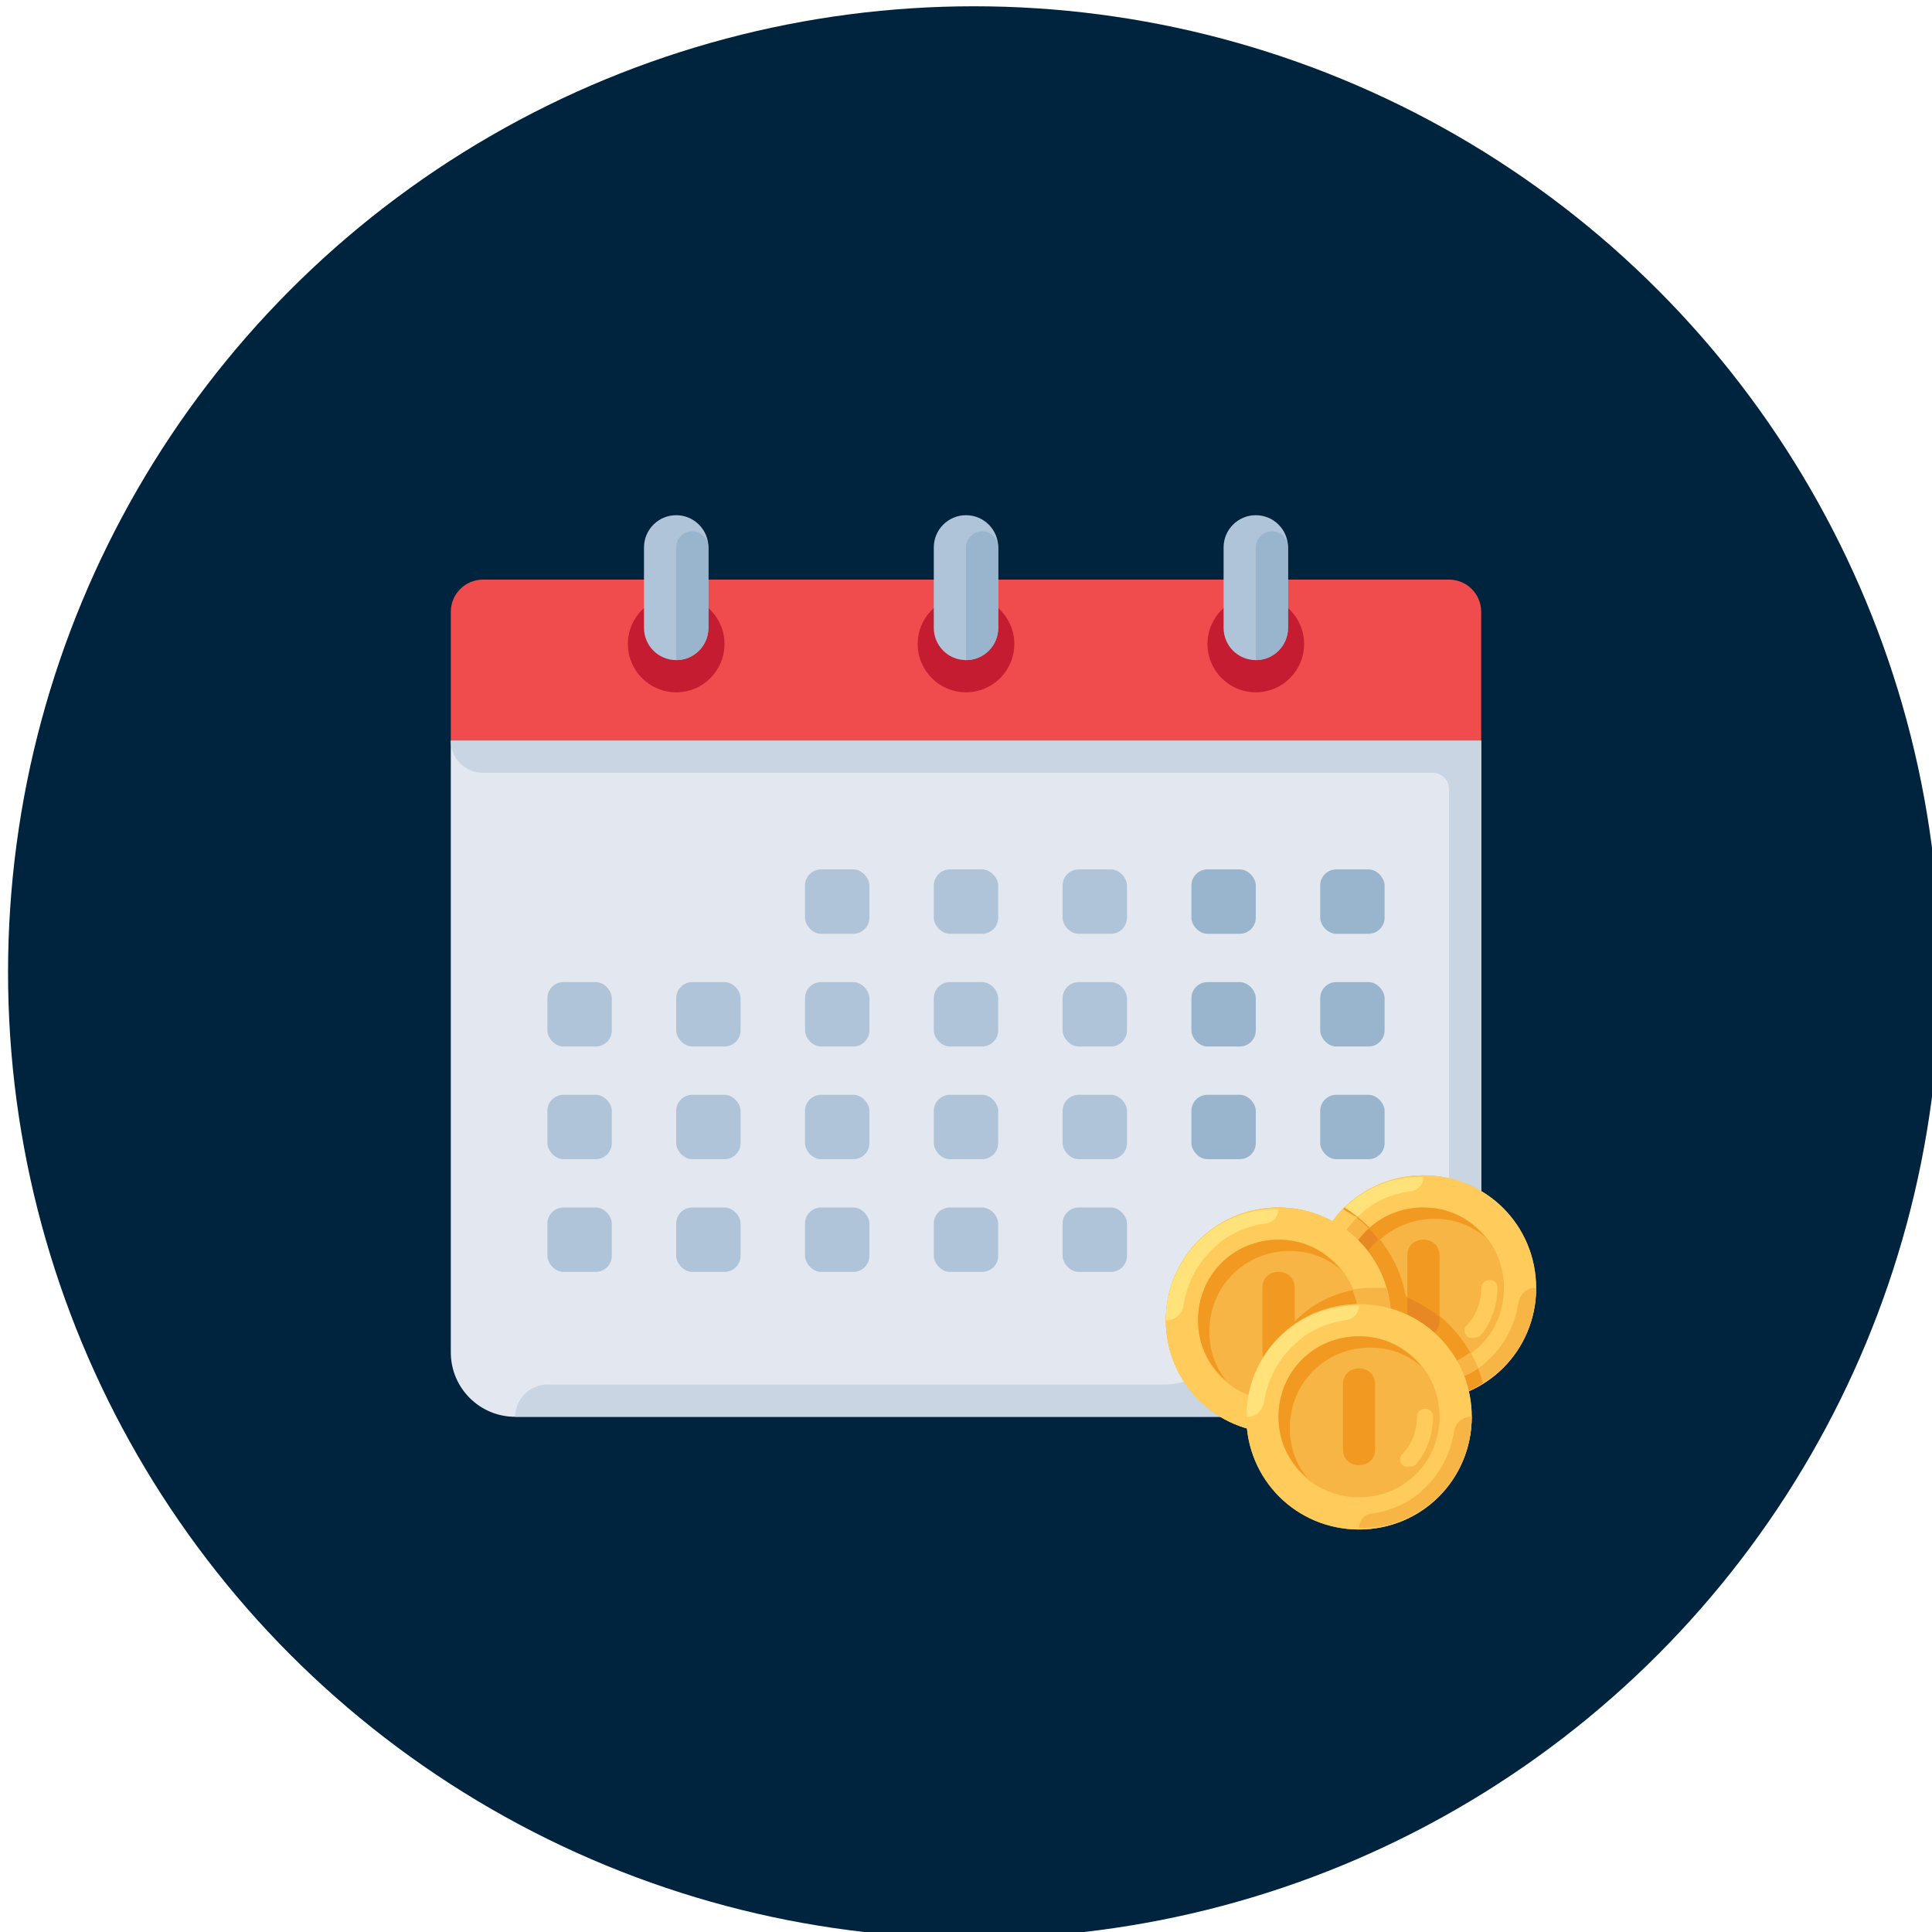 <?xml version="1.0" encoding="UTF-8"?>
<svg xmlns="http://www.w3.org/2000/svg" version="1.1" viewBox="0 0 120 120">
  <defs>
    <style>
      .cls-1 {
        fill: #f04b4d;
      }

      .cls-2 {
        fill: #99b5cd;
      }

      .cls-3 {
        fill: #ffca5d;
      }

      .cls-4 {
        fill: #c61c31;
      }

      .cls-5 {
        fill: #c9d5e3;
      }

      .cls-6 {
        fill: #9dacba;
      }

      .cls-7 {
        fill: #b0c4d9;
      }

      .cls-8 {
        fill: #f19920;
      }

      .cls-9 {
        fill: #ffe27a;
      }

      .cls-10 {
        fill: #e78825;
      }

      .cls-11 {
        fill: #e2e7f0;
      }

      .cls-12 {
        fill: #f6b545;
      }

      .cls-13 {
        fill: #ffcb5b;
      }

      .cls-14 {
        fill: #00233e;
      }
    </style>
  </defs>
  <!-- Generator: Adobe Illustrator 28.7.1, SVG Export Plug-In . SVG Version: 1.2.0 Build 142)  -->
  <g>
    <g id="Layer_1">
      <circle class="cls-14" cx="60.5" cy="60.39" r="60"/>
      <path class="cls-11" d="M28,46v38c0,2.209,1.791,4,4,4h48l12-12v-30H28Z"/>
      <path class="cls-1" d="M92,38c0-1.105-.895-2-2-2H30c-1.105,0-2,.895-2,2v8h64v-8Z"/>
      <rect class="cls-7" x="50" y="54" width="4" height="4" rx="1" ry="1"/>
      <rect class="cls-7" x="58" y="54" width="4" height="4" rx="1" ry="1"/>
      <rect class="cls-7" x="66" y="54" width="4" height="4" rx="1" ry="1"/>
      <rect class="cls-2" x="74" y="54" width="4" height="4" rx="1" ry="1"/>
      <rect class="cls-2" x="82" y="54" width="4" height="4" rx="1" ry="1"/>
      <rect class="cls-7" x="34" y="61" width="4" height="4" rx="1" ry="1"/>
      <rect class="cls-7" x="42" y="61" width="4" height="4" rx="1" ry="1"/>
      <rect class="cls-7" x="50" y="61" width="4" height="4" rx="1" ry="1"/>
      <rect class="cls-7" x="58" y="61" width="4" height="4" rx="1" ry="1"/>
      <rect class="cls-7" x="66" y="61" width="4" height="4" rx="1" ry="1"/>
      <rect class="cls-2" x="74" y="61" width="4" height="4" rx="1" ry="1"/>
      <rect class="cls-2" x="82" y="61" width="4" height="4" rx="1" ry="1"/>
      <rect class="cls-7" x="34" y="68" width="4" height="4" rx="1" ry="1"/>
      <rect class="cls-7" x="42" y="68" width="4" height="4" rx="1" ry="1"/>
      <rect class="cls-7" x="50" y="68" width="4" height="4" rx="1" ry="1"/>
      <rect class="cls-7" x="58" y="68" width="4" height="4" rx="1" ry="1"/>
      <rect class="cls-7" x="66" y="68" width="4" height="4" rx="1" ry="1"/>
      <rect class="cls-2" x="74" y="68" width="4" height="4" rx="1" ry="1"/>
      <rect class="cls-2" x="82" y="68" width="4" height="4" rx="1" ry="1"/>
      <rect class="cls-7" x="34" y="75" width="4" height="4" rx="1" ry="1"/>
      <rect class="cls-7" x="42" y="75" width="4" height="4" rx="1" ry="1"/>
      <rect class="cls-7" x="50" y="75" width="4" height="4" rx="1" ry="1"/>
      <rect class="cls-7" x="58" y="75" width="4" height="4" rx="1" ry="1"/>
      <rect class="cls-7" x="66" y="75" width="4" height="4" rx="1" ry="1"/>
      <path class="cls-6" d="M80,80v8l12-12h-8c-2.209,0-4,1.791-4,4Z"/>
      <path class="cls-5" d="M75.17,84.83c-.751.75-1.769,1.171-2.83,1.17h-38.34c-1.105,0-2,.895-2,2h48v-8l-4.83,4.83Z"/>
      <path class="cls-5" d="M28,46c0,1.105.895,2,2,2h59c.552,0,1,.448,1,1v27h2v-30H28Z"/>
      <circle class="cls-4" cx="60" cy="40" r="3"/>
      <path class="cls-7" d="M60,32h0c1.105,0,2,.895,2,2v5c0,1.105-.895,2-2,2h0c-1.105,0-2-.895-2-2v-5c0-1.105.895-2,2-2Z"/>
      <path class="cls-2" d="M62,39v-5c0-.552-.448-1-1-1s-1,.448-1,1v7c1.105,0,2-.895,2-2Z"/>
      <circle class="cls-4" cx="42" cy="40" r="3"/>
      <path class="cls-7" d="M42,32h0c1.105,0,2,.895,2,2v5c0,1.105-.895,2-2,2h0c-1.105,0-2-.895-2-2v-5c0-1.105.895-2,2-2Z"/>
      <path class="cls-2" d="M44,39v-5c0-.552-.448-1-1-1s-1,.448-1,1v7c1.105,0,2-.895,2-2Z"/>
      <circle class="cls-4" cx="78" cy="40" r="3"/>
      <path class="cls-7" d="M78,32h0c1.105,0,2,.895,2,2v5c0,1.105-.895,2-2,2h0c-1.105,0-2-.895-2-2v-5c0-1.105.895-2,2-2Z"/>
      <path class="cls-2" d="M80,39v-5c0-.552-.448-1-1-1s-1,.448-1,1v7c1.105,0,2-.895,2-2Z"/>
      <circle class="cls-3" cx="79.412" cy="82" r="7"/>
      <g>
        <circle class="cls-12" cx="88.412" cy="80" r="7"/>
        <path class="cls-13" d="M88.412,73c-3.9,0-7,3.1-7,7s3.1,7,7,7,7-3.1,7-7-3.1-7-7-7ZM88.412,85c-2.8,0-5-2.2-5-5s2.2-5,5-5,5,2.2,5,5-2.2,5-5,5Z"/>
        <path class="cls-12" d="M88.412,86.9h0c3.9.1,7-3.1,7-6.9h-.1c-.5,0-.9.4-1,.9-.2,1.4-.9,2.7-1.9,3.6-.8.8-1.9,1.3-3.1,1.5-.5,0-.9.4-.9.9Z"/>
        <path class="cls-9" d="M88.412,73.1h0c-3.9-.1-7,3.1-7,6.9h.1c.5,0,.9-.4,1-.9.2-1.4.9-2.7,1.9-3.6.8-.8,1.9-1.3,3.1-1.5.5,0,.9-.4.9-.9Z"/>
        <path class="cls-8" d="M84.112,80.7c0-2.8,2.2-5,5-5,1.2,0,2.3.4,3.2,1.2-1-1.2-2.3-1.9-3.9-1.9-2.8,0-5,2.2-5,5,0,1.6.7,2.9,1.8,3.8-.7-.8-1.1-1.9-1.1-3.1Z"/>
        <path class="cls-13" d="M91.412,83.1c-.1,0-.2,0-.3-.1-.2-.2-.2-.5,0-.7.6-.6.9-1.5.9-2.3,0-.3.2-.5.5-.5s.5.2.5.5c0,1.1-.4,2.2-1.1,3-.2.1-.4.1-.5.1Z"/>
        <path class="cls-8" d="M88.412,83c-.6,0-1-.4-1-1v-4c0-.6.4-1,1-1s1,.4,1,1v4c0,.6-.4,1-1,1Z"/>
        <path class="cls-8" d="M92.112,85.9c-.7-2.5-2.5-4.5-4.8-5.4-.4-2.3-1.9-4.3-3.8-5.5-1.2,1.3-2,3-2,4.9,0,3.9,3.1,7,7,7,1.3.1,2.5-.3,3.6-1Z"/>
        <path class="cls-10" d="M85.212,83.8c-.7-.9-1.2-2-1.2-3.2,0-1.4.6-2.7,1.6-3.6-.2-.3-.4-.5-.6-.7-1,.9-1.6,2.2-1.6,3.7 0,1.6.7,2.9,1.8,3.8Z"/>
        <path class="cls-10" d="M87.412,80.6v1.4c0,.6.4,1,1,1s1-.4,1-1v-.2c-.6-.5-1.3-.9-2-1.2Z"/>
        <path class="cls-12" d="M92.112,85.9c-.2-.7-.4-1.3-.8-1.9-.8.6-1.8 1-2.9 1-2.8,0-5-2.2-5-5,0-1.5.6-2.8,1.6-3.7-.5-.5-1-.9-1.6-1.2-1.2,1.3-2,3-2,4.9,0,3.9,3.1,7,7,7,1.4,0,2.6-.4,3.7-1.1Z"/>
        <path class="cls-8" d="M91.812,85c-.7.5-1.6.8-2.5,1-.5.1-.9.5-.9,1h0c1.4,0,2.6-.4,3.7-1.1-.1-.3-.2-.6-.3-.9Z"/>
        <path class="cls-13" d="M83.412,75.1c-1.2,1.3-2,3-2,4.9h.1c.5,0,.9-.4,1-.9.2-1.4.9-2.6,1.8-3.5-.3-.1-.6-.3-.9-.5Z"/>
      </g>
      <g>
        <circle class="cls-12" cx="79.412" cy="82" r="7"/>
        <path class="cls-8" d="M78.412,87c0,.7.1,1.3.3,2h.7c3.9,0,7-3.1,7-7,0-.7-.1-1.3-.3-2h-.7c-3.9,0-7,3.1-7,7Z"/>
        <path class="cls-13" d="M79.412,75c-3.9,0-7,3.1-7,7s3.1,7,7,7,7-3.1,7-7-3.1-7-7-7ZM79.412,87c-2.8,0-5-2.2-5-5s2.2-5,5-5,5,2.2,5,5-2.2,5-5,5Z"/>
        <path class="cls-12" d="M79.412,88.9h0c3.9.1,7-3.1,7-6.9h-.1c-.5,0-.9.4-1,.9-.2,1.4-.9,2.7-1.9,3.6-.8.8-1.9,1.3-3.1,1.5-.5,0-.9.4-.9.9Z"/>
        <path class="cls-9" d="M79.412,75.1h0c-3.9-.1-7,3.1-7,6.9h.1c.5,0,.9-.4,1-.9.2-1.4.9-2.7,1.9-3.6.8-.8,1.9-1.3,3.1-1.5.5,0,.9-.4.9-.9Z"/>
        <path class="cls-8" d="M75.112,82.7c0-2.8,2.2-5,5-5,1.2,0,2.3.4,3.2,1.2-1-1.2-2.3-1.9-3.9-1.9-2.8,0-5,2.2-5,5,0,1.6.7,2.9,1.8,3.8-.7-.8-1.1-1.9-1.1-3.1Z"/>
        <path class="cls-13" d="M82.412,85.1c-.1,0-.2,0-.3-.1-.2-.2-.2-.5,0-.7.6-.6.9-1.5.9-2.3,0-.3.2-.5.5-.5s.5.2.5.5c0,1.1-.4,2.2-1.1,3-.2.1-.4.1-.5.1Z"/>
        <path class="cls-8" d="M79.412,85c-.6,0-1-.4-1-1v-4c0-.6.4-1,1-1s1,.4,1,1v4c0,.6-.4,1-1,1Z"/>
        <path class="cls-12" d="M84.012,80.1c.2.6.4,1.2.4,1.9,0,2.8-2.2,5-5,5-.3,0-.7,0-1-.1v.1c0,.7.1,1.3.3,2h.7c3.9,0,7-3.1,7-7,0-.7-.1-1.3-.3-2h-.7c-.5,0-.9,0-1.4.1Z"/>
      </g>
      <g>
        <circle class="cls-12" cx="84.412" cy="88" r="7"/>
        <path class="cls-13" d="M84.412,81c-3.9,0-7,3.1-7,7s3.1,7,7,7,7-3.1,7-7-3.1-7-7-7ZM84.412,93c-2.8,0-5-2.2-5-5s2.2-5,5-5,5,2.2,5,5-2.2,5-5,5Z"/>
        <path class="cls-12" d="M84.412,94.9h0c3.9.1,7-3.1,7-6.9h-.1c-.5,0-.9.4-1,.9-.2,1.4-.9,2.7-1.9,3.6-.8.8-1.9,1.3-3.1,1.5-.5,0-.9.4-.9.9Z"/>
        <path class="cls-9" d="M84.412,81.1h0c-3.9-.1-7,3.1-7,6.9h.1c.5,0,.9-.4,1-.9.2-1.4.9-2.7,1.9-3.6.8-.8,1.9-1.3,3.1-1.5.5 0.0.9-.4.9-.9Z"/>
        <path class="cls-8" d="M80.112,88.7c0-2.8,2.2-5,5-5,1.2,0,2.3.4,3.2,1.2-1-1.2-2.3-1.9-3.9-1.9-2.8,0-5,2.2-5,5,0,1.6.7,2.9,1.8,3.8-.7-.8-1.1-1.9-1.1-3.1Z"/>
        <path class="cls-13" d="M87.412,91.1c-.1,0-.2,0-.3-.1-.2-.2-.2-.5,0-.7.6-.6.9-1.5.9-2.3,0-.3.2-.5.5-.5s.5.2.5.5c0,1.1-.4,2.2-1.1,3-.2.1-.4.1-.5.1Z"/>
        <path class="cls-8" d="M84.412,91c-.6,0-1-.4-1-1v-4c0-.6.4-1,1-1s1,.4,1,1v4c0,.6-.4,1-1,1Z"/>
      </g>
    </g>
  </g>
</svg>